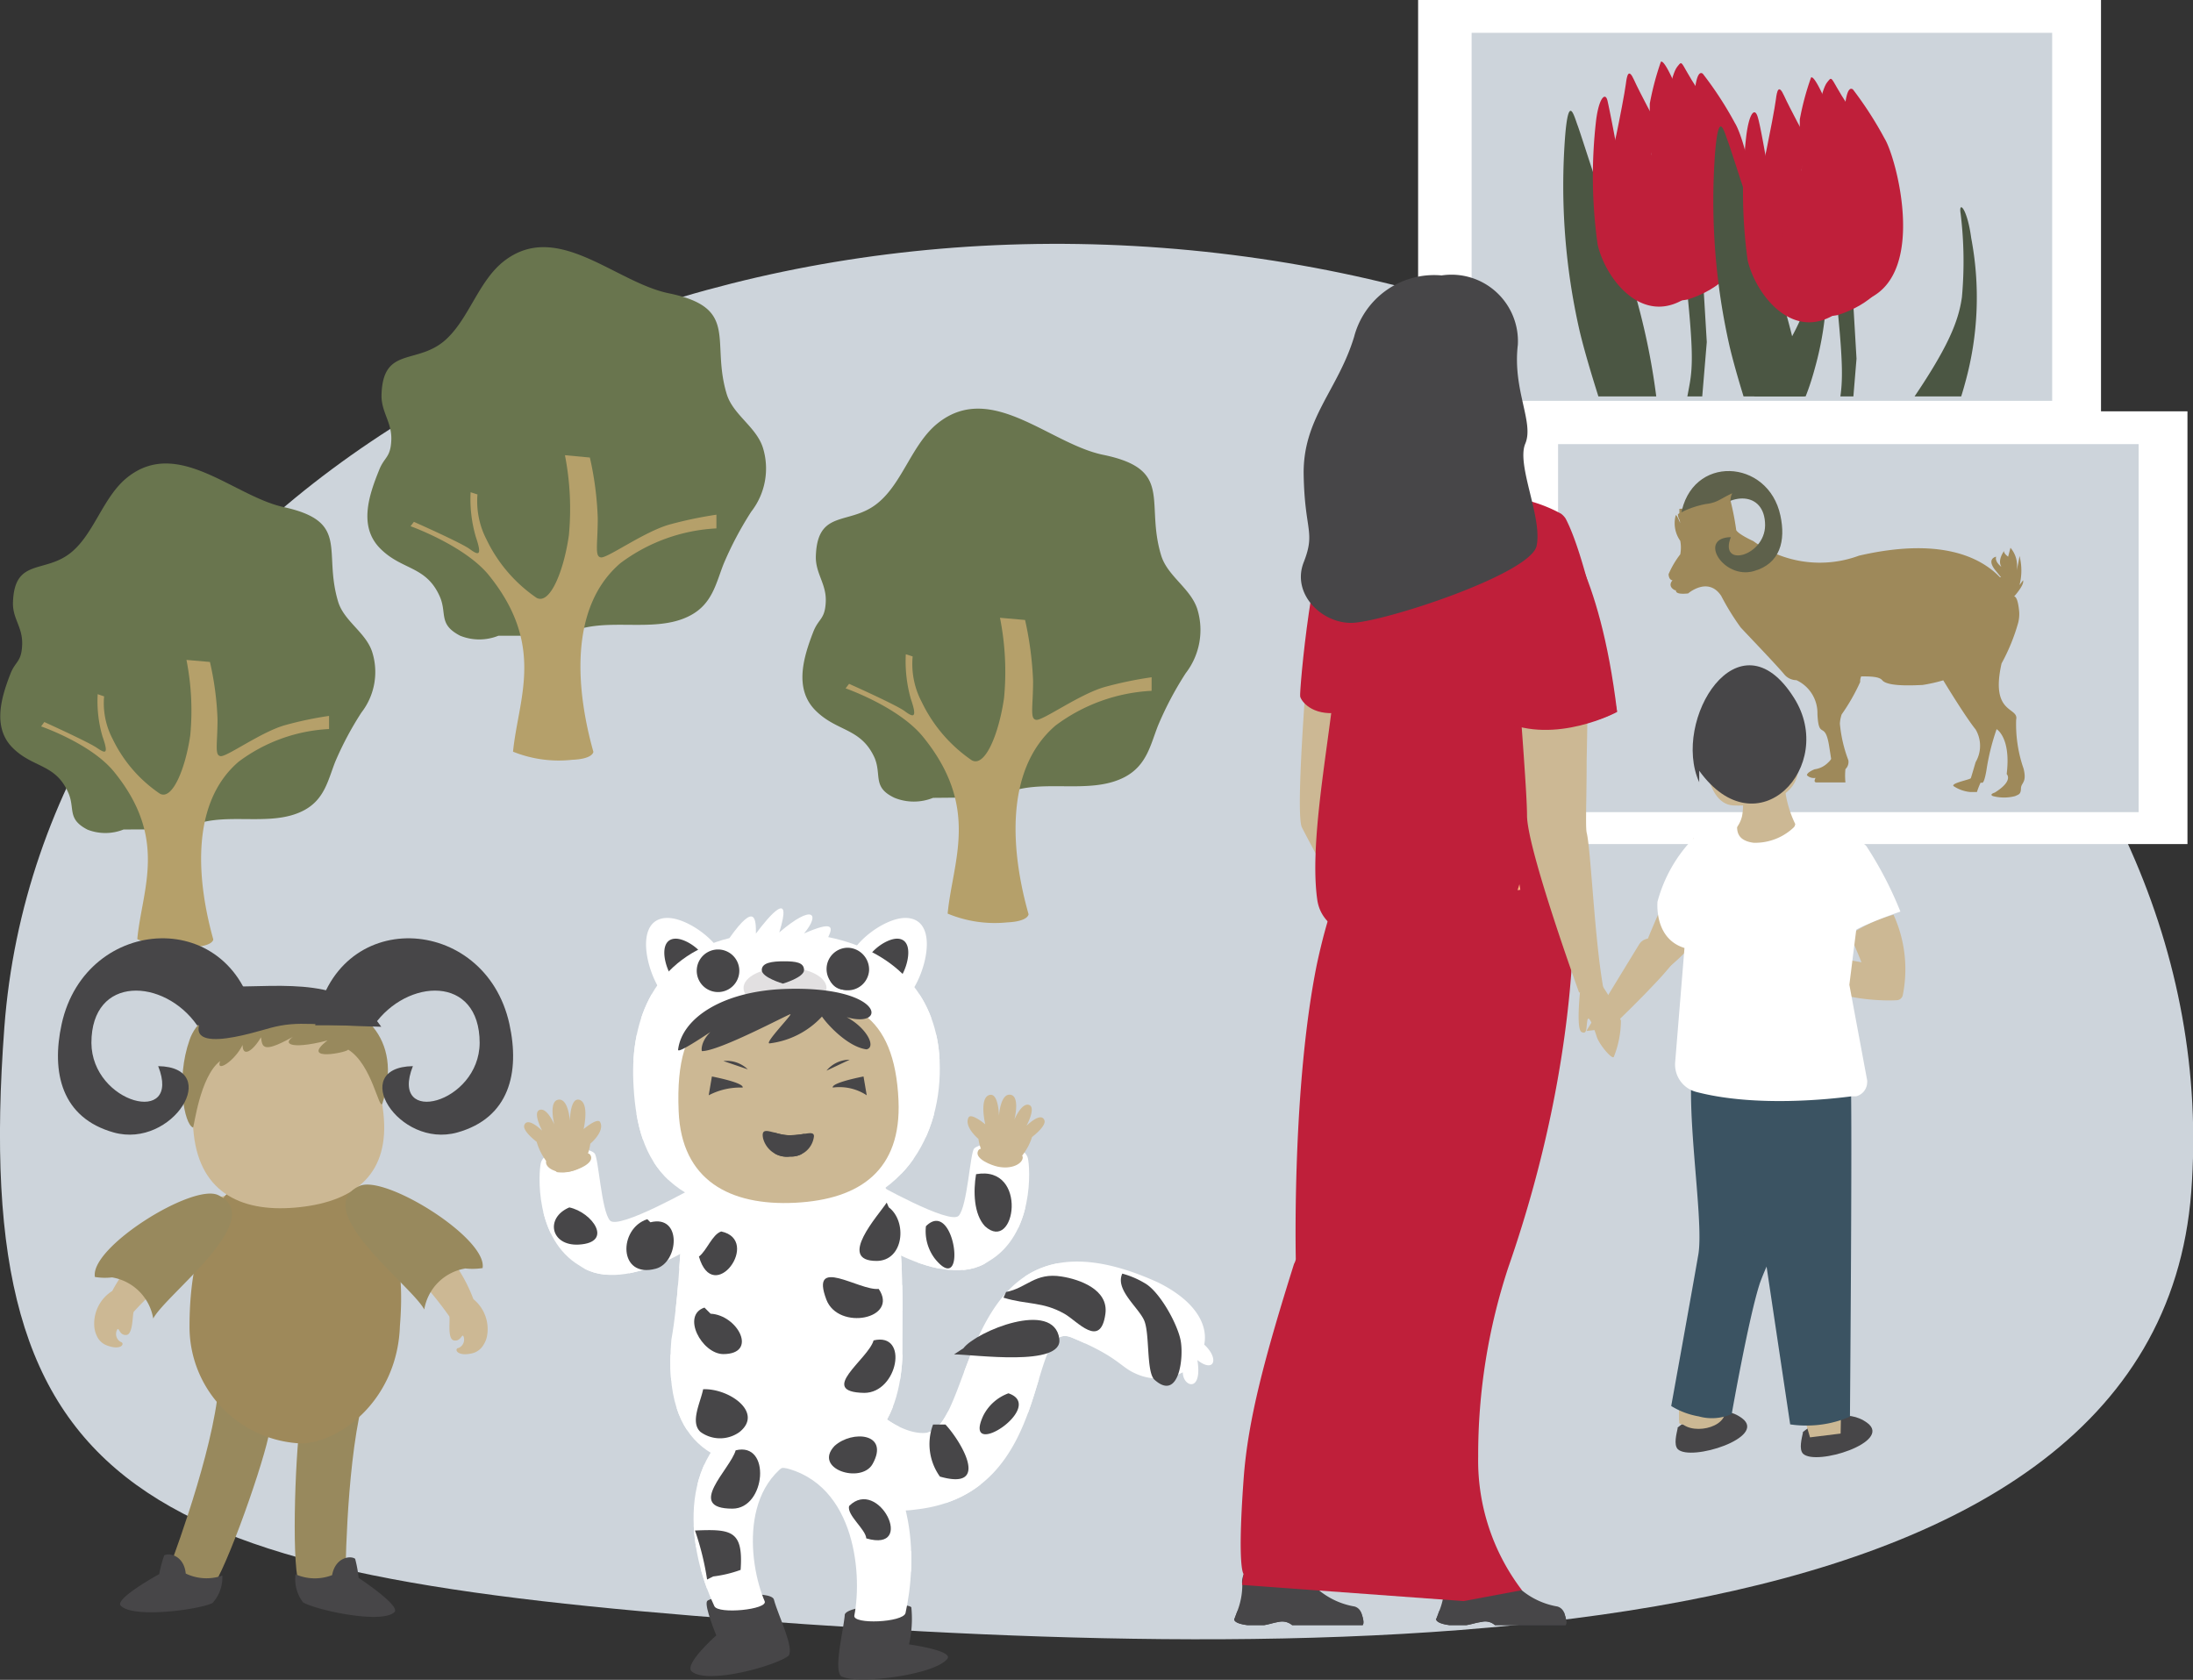 <?xml version="1.0" encoding="UTF-8"?> <svg xmlns="http://www.w3.org/2000/svg" xmlns:xlink="http://www.w3.org/1999/xlink" viewBox="0 0 150.42 115.21"><rect x="0" y="0" width="150.42" height="115.21" fill="#333333" stroke="none"/> <defs> <style>.cls-1{fill:none;}.cls-2{fill:#fff;}.cls-3{fill:#9e895a;}.cls-25,.cls-4{fill:#474648;}.cls-5,.cls-6{fill:#cdd4db;}.cls-12,.cls-13,.cls-25,.cls-5{fill-rule:evenodd;}.cls-7{fill:#5e614b;}.cls-8{fill:#ccb894;}.cls-9{fill:#fab17e;}.cls-10{fill:#bf1f3a;}.cls-11{fill:#3b5362;}.cls-12{fill:#69754e;}.cls-13{fill:#b5a06a;}.cls-14{clip-path:url(#clip-path);}.cls-15{fill:#4b5643;}.cls-16{clip-path:url(#clip-path-2);}.cls-17{clip-path:url(#clip-path-3);}.cls-18{clip-path:url(#clip-path-4);}.cls-19{clip-path:url(#clip-path-5);}.cls-20{clip-path:url(#clip-path-6);}.cls-21{clip-path:url(#clip-path-7);}.cls-22{clip-path:url(#clip-path-8);}.cls-23{fill:#e2e0e1;}.cls-24{clip-path:url(#clip-path-9);}.cls-26{fill:#98895d;}.cls-27{clip-path:url(#clip-path-10);}</style> <clipPath id="clip-path"> <rect class="cls-1" x="103.61" y="2.6" width="34.97" height="24.59"></rect> </clipPath> <clipPath id="clip-path-2"> <path class="cls-2" d="M59.87,81.05s5.29,3,5.89,2.33.78-4.32,1.06-4.61c.57-.57,3.41-.41,3.68.65.16.61.47,5.23-2.68,7.08-3.19,2.18-8.95-2-9.73-2.71S59.87,81.05,59.87,81.05Z"></path> </clipPath> <clipPath id="clip-path-3"> <path class="cls-2" d="M47.73,81.37s-5.29,3-5.89,2.34-.78-4.33-1.06-4.61c-.57-.58-3.41-.42-3.68.65-.16.61-.47,5.22,2.68,7.07,3.2,2.18,8.95-2,9.73-2.71S47.73,81.37,47.73,81.37Z"></path> </clipPath> <clipPath id="clip-path-4"> <path class="cls-2" d="M51,93.82s4.33,10.77,11.81,9.71c9.65-1.07,7.49-13.12,10.69-11.8s3.31,2,4.38,2.47a3.65,3.65,0,0,0,3.25-.08c0,1,1.37,1.44,1-.84,1.17.92,1.51-.11.47-1.06.26-1.31-.52-2.94-3.14-4.25-13.66-6.25-12.47,9.75-15.88,10.29-1.45.23-4.75-1.33-6.5-6.32C56.42,90.51,51,93.82,51,93.82Z"></path> </clipPath> <clipPath id="clip-path-5"> <path class="cls-2" d="M51.26,97.16c-5.38,3.35-3.69,10-2.26,13,.27.57,3.69.23,3.45-.34-1.14-2.66-1.83-8.8,3.29-10.25C56,98.76,52.43,96.24,51.26,97.16Z"></path> </clipPath> <clipPath id="clip-path-6"> <path class="cls-2" d="M57.11,97.39c6.06,2.7,5.75,9.88,5,13.24-.16.65-3.64.8-3.51.17.58-3,0-9.5-5.42-10.25C52.73,99.77,55.75,96.6,57.11,97.39Z"></path> </clipPath> <clipPath id="clip-path-7"> <path class="cls-2" d="M48.57,79.7c-2.35,1.49-1.52,6.47-2.52,12.19-.67,7.63,3.54,9,8.26,8.77,4.31-.17,7.33-2,7.59-7.63.05-8.21,0-11.46-2.79-13.25C55.15,78.07,50.92,78.21,48.57,79.7Z"></path> </clipPath> <clipPath id="clip-path-8"> <path class="cls-2" d="M64.45,72.76c.22,5-2.47,10.35-9.64,10.54-9.58.24-11.16-4.16-11.37-9.15-.18-4.19,1.4-8.53,6.59-9.81,1.82-2.57,1.82-1.21,1.82-.31.93-1.25,2.55-3.13,1.6-.08,2.34-2,2.82-1.26,1.7.07,2-.87,2-.46,1.66.25C61.76,65.28,64.28,68.61,64.45,72.76Z"></path> </clipPath> <clipPath id="clip-path-9"> <path class="cls-4" d="M52.34,78.07a1.69,1.69,0,0,0,1.86,1.25,1.56,1.56,0,0,0,1.63-1.39c0-.43-.64-.07-1.68-.07S52.14,77.08,52.34,78.07Z"></path> </clipPath> <clipPath id="clip-path-10"> <path class="cls-3" d="M17,80.85c-2.12.86-4,4.37-4,10.09A8,8,0,0,0,20.74,99c2.79-.15,6.53-3.15,6.69-8.06.63-7.61-2.46-9-4.26-10.53C20.6,78.93,18.74,80.15,17,80.85Z"></path> </clipPath> </defs> <g id="Слой_2" data-name="Слой 2"> <g id="Слой_1-2" data-name="Слой 1"> <path class="cls-5" d="M.3,70.44c-2.45,32.63,9.59,37.55,51,40.67s96.52,3.26,99-29.37S121.16,20.14,79.74,17,2.76,37.82.3,70.44Z"></path> <rect class="cls-2" x="97.27" width="46.84" height="29.68"></rect> <rect class="cls-6" x="100.94" y="2.25" width="39.82" height="25.24"></rect> <rect class="cls-2" x="103.2" y="28.21" width="46.84" height="29.68"></rect> <rect class="cls-6" x="106.87" y="30.46" width="39.82" height="25.24"></rect> <path class="cls-3" d="M138.29,49.36c.2-.9-1.8-.33-1-3.86a13.27,13.27,0,0,0,1.14-2.79,2.43,2.43,0,0,0,.07-.73c-.1-1.15-.35-1.07-.35-1.07s.74-.82.61-1.11l-.24.33a4,4,0,0,0,0-2,9.3,9.3,0,0,1-.2,1,1.86,1.86,0,0,0-.42-1.56l-.16.61s-.34-.24-.27-.4c-.12.16-.45.69-.19,1.1,0,0-.48-.35-.36-.7,0,0-.74.13,0,1l.33.41-.07,0c-1.37-1.42-4.16-2.75-9.67-1.48a7.76,7.76,0,0,1-7.25-1s-1-.45-1.17-.75a18.89,18.89,0,0,0-.42-2.13c-.27,0-.42,1.26-.67,1.14a5.19,5.19,0,0,0-1.75-.45,1.88,1.88,0,0,0-.14.34,2.81,2.81,0,0,1,0-.36,5.63,5.63,0,0,0-.92,0c0,.21,0,.43,0,.66l.06.32s-.29-.73-.32-.5a2.08,2.08,0,0,0,.32,1.71,2.48,2.48,0,0,1,0,.93,6.1,6.1,0,0,0-.8,1.36s0,.39.27.42c0,0-.39.39.16.68l.07,0c0,.09,0,.31.84.22,0,0,1.37-1.19,2.27.17a17,17,0,0,0,1.34,2.17c.52.56,2.51,2.63,3,3.23a1.1,1.1,0,0,0,.82.38h0a2.49,2.49,0,0,1,1.44,2.33c.09,1.85.53.33.82,2.3l.12.77h0a.94.94,0,0,1-.2.24,1.58,1.58,0,0,1-.93.47s-.53.2-.53.41a.68.68,0,0,0,.59.18c-.09.18-.11.33.11.31l.26,0-.14,0s1.66,0,1.82,0a4.46,4.46,0,0,1,0-.91.68.68,0,0,0,.2-.61,9.44,9.44,0,0,1-.58-2.5s0-.28.12-.64h0a13.59,13.59,0,0,0,1.27-2.22c0-.1,0-.23.07-.39.59,0,1.24,0,1.45.27.41.48,2.46.32,2.75.32a11.08,11.08,0,0,0,1.43-.32s1.48,2.45,2.22,3.37a2.21,2.21,0,0,1,0,2.24s-.29,1-.33,1.1-1.35.33-1.19.54a2.5,2.5,0,0,0,1.15.41l.46,0a5.18,5.18,0,0,1,.24-.62c.08-.12.2.33.41-.86a15.59,15.59,0,0,1,.7-2.83s1,.57.69,3.08c0,0,.5.45-.82,1.27,0,0-.41.12-.12.24a3,3,0,0,0,1.52,0c.25-.12.39-.12.4-.53s.42-.37.18-1.35A9.31,9.31,0,0,1,138.29,49.36Z"></path> <path class="cls-7" d="M115.29,35.36c.68-4.22,6-3.92,6.83,0,.37,1.71,0,3.3-1.83,3.81-2.08.59-3.86-2.29-1.57-2.33-.84,2.14,2.33,1.32,2.35-.81,0-2.41-2.55-2.28-3.72-.62"></path> <path class="cls-3" d="M115.09,35.26c0,.55.53.69.91.78.64.16.83,0,1.45-.31.39-.21.82-.32,1.07-.76s.09-.76.3-1.14c-.79.35-1,.65-1.83.74a6.62,6.62,0,0,0-1.45.46"></path> <path class="cls-8" d="M90.13,40s1.75.31,2.1,1.7c.78,3.15.51,11.78,1.29,14.46s3,9.34,3.34,10.73c0,0-.91.58-1.44.37a121.21,121.21,0,0,1-6.13-10.53C88.73,55.35,90.13,40,90.13,40Z"></path> <path class="cls-9" d="M92.36,58.51c2.74-8.78-.27-10.69,0-15.09s3.69-9.12,3.69-9.12l.47,0c.22-.12.29-1.08.28-2.09,0-1.21-.09-2.49-.09-2.49l1.11-.22,3-.59.24-.05a15,15,0,0,0,.11,1.85,9.16,9.16,0,0,0,.6,2.4c.25.58.52.92.73,1,1.94.4,5.06,6.23,4.26,11.62a10,10,0,0,1-.5,2c-1,2.8-1.54,3.94-1.51,5,0,1.34.94,2.54,2.83,6.79C108.62,61.83,89.55,67.49,92.36,58.51Z"></path> <path class="cls-10" d="M108.85,62.55a2.64,2.64,0,0,1-.07.81c-.21.68-1,1-2.75.81-1.1-.12-1.59-2-1.81-3.53q-1,3.38-2.77,3.77c-1.75.39-10.53,1.46-11.1-2.72C89.71,57.1,91.61,49,91.71,44.58a21.32,21.32,0,0,1-.32-4.06c.08-3.12,1-4.87,1.7-5.58a2.39,2.39,0,0,1,1.2-.38c.41-.07,1-.15,1.78-.26a1.77,1.77,0,0,1,.32,0c-.15.26-2.14,3.27-2,4s7.21.08,7.7-.37,1.26-3.86,1.26-3.86a9.92,9.92,0,0,1,3.72,1.16v0a1.26,1.26,0,0,1,.32.34c1.3,2.48,2.6,8.74,3.52,13.21a6.48,6.48,0,0,1-4.76.7C106.94,54.68,108.73,60.2,108.85,62.55Z"></path> <path class="cls-4" d="M85.56,111.46H86.7c.38-.06.66-.17,1-.22a1.06,1.06,0,0,1,.93.22h4.84c.12-.17,0-.57-.11-.87a.68.68,0,0,0-.45-.41,5.21,5.21,0,0,1-2.45-1.12C90,108.6,88,107.34,88,107.34h0s-.25.06-1.15.83c-.47.39-1.27-.56-1.27-.56a1.07,1.07,0,0,0-.26.35,1.25,1.25,0,0,0-.11.75,5,5,0,0,1-.34,1.79c-.12.33-.21.56-.21.56S84.58,111.34,85.56,111.46Z"></path> <path class="cls-4" d="M85.3,108a3.61,3.61,0,0,0,1.22.62c.52.07,1.48-1.24,1.48-1.24h0s-.25.06-1.15.83c-.47.39-1.27-.56-1.27-.56A1.07,1.07,0,0,0,85.3,108Z"></path> <path class="cls-4" d="M89,111.16a2.33,2.33,0,0,0-1.83-.23,4.34,4.34,0,0,1-2.3-.43c-.12.33-.21.56-.21.56s-.06.28.92.4H86.7c.38-.06.66-.17,1-.22a1.06,1.06,0,0,1,.93.22h4.84c.12-.17,0-.57-.11-.87-.15-.13-.19.57-.27.68Z"></path> <path class="cls-4" d="M99.43,111.46h1.14c.38-.06.66-.17,1.05-.22a1,1,0,0,1,.92.22h4.84c.13-.17,0-.57-.1-.87a.7.7,0,0,0-.46-.41,5.25,5.25,0,0,1-2.45-1.12c-.52-.47-2.51-1.73-2.51-1.73h0s-.25.06-1.16.83c-.47.39-1.27-.56-1.27-.56a1.07,1.07,0,0,0-.26.35,1.25,1.25,0,0,0-.1.75,4.8,4.8,0,0,1-.35,1.79c-.11.33-.21.56-.21.56S98.45,111.34,99.43,111.46Z"></path> <path class="cls-4" d="M99.16,108a3.66,3.66,0,0,0,1.23.62c.51.07,1.47-1.24,1.47-1.24h0s-.25.06-1.16.83c-.47.39-1.27-.56-1.27-.56A1.07,1.07,0,0,0,99.16,108Z"></path> <path class="cls-4" d="M102.84,111.16a2.29,2.29,0,0,0-1.82-.23,4.38,4.38,0,0,1-2.31-.43c-.11.33-.21.56-.21.56s0,.28.93.4h1.14c.38-.06.66-.17,1.05-.22a1,1,0,0,1,.92.22h4.84c.13-.17,0-.57-.1-.87-.15-.13-.19.57-.27.68Z"></path> <path class="cls-10" d="M96.07,34.3s-3.45.27-4.48,1.17c-1.55,1.36-2.48,12-2.41,12.3s.78,1.34,2.65,1.11S93.4,38.11,93.7,37.53,96.07,34.3,96.07,34.3Z"></path> <path class="cls-10" d="M107.89,60.61l-4.84.56,0-.21-9.94-2.18C91.86,60.3,91,63,90.32,66.16c-1.6,7.93-1.47,18.65-1.44,20.2h0a1,1,0,0,1-.12.32c-2,6.37-3.17,10.7-3.46,14.77-.45,6.17,0,6.5,0,6.5l-.11.75,15.2,1.11,4-.75a14.65,14.65,0,0,1-3-9.15,41.09,41.09,0,0,1,2.07-13C108.76,71.69,107.89,60.61,107.89,60.61Z"></path> <path class="cls-8" d="M110,67.91l-1.69.16s-3.53-9.74-3.57-12.11c0-.76-.1-2.32-.22-4.06-.25-3.61-.61-8-.61-8l-.06-1.78-.2-6.05a18.29,18.29,0,0,1,3.88,1.68,1.87,1.87,0,0,1,.86,1c.63,2.63.53,8.95.44,13.46,0,2.51-.09,4.46,0,4.89C109.12,58.22,109.38,64.64,110,67.91Z"></path> <path class="cls-8" d="M109.64,67.24A12.25,12.25,0,0,1,111.18,70a6.77,6.77,0,0,1-.49,2.49c-.12.19-1-.85-1.17-1.39s-.55-1.59-.64-1.12,0,1-.4.8-.08-3-.08-3Z"></path> <path class="cls-10" d="M110.92,48.83s-4.24,2.28-7.82.63.58-13.42.58-13.42h3.17S109.71,38.77,110.92,48.83Z"></path> <path class="cls-4" d="M98.88,18.89a5.67,5.67,0,0,0-6,4.21c-1.11,3.66-3.53,5.6-3.46,9.47s.83,3.88,0,6,1.18,4.15,3.25,4.15S105,39.38,105.4,37.43s-1.4-5.54-.78-7-.88-3.67-.51-6.78A4.56,4.56,0,0,0,98.88,18.89Z"></path> <path class="cls-4" d="M123.67,98.23c-.09.44-.29,1.16,0,1.47.89.87,6.16-.81,4.41-2.11-1.34-1-3.2-.36-4.44.64"></path> <path class="cls-4" d="M115.08,97.92c-.09.44-.29,1.16,0,1.47.89.87,6.16-.81,4.41-2.12-1.34-1-3.2-.36-4.44.65"></path> <path class="cls-8" d="M115.17,97.39c.63,1.13,3.43.59,3.14-.8-.92.21-2.63.82-3.14-.36"></path> <path class="cls-8" d="M108.81,70.71s2.49-4.11,3.62-5.94c.62-1,2.48.06,2.65.63s-4.62,5.11-4.62,5.11Z"></path> <path class="cls-8" d="M123.63,65.46a34.62,34.62,0,0,1,4.05.54s-.29-.75-.8-1.88a9.81,9.81,0,0,1,3-1.38,9,9,0,0,1,.63,5.53.44.44,0,0,1-.42.33c-1.13.06-4.87,0-7.59-2.17Z"></path> <path class="cls-8" d="M116.16,57.49s-4.53,9.24-4,9.94,4.43-2.52,5.29-4.69S116.16,57.49,116.16,57.49Z"></path> <path class="cls-8" d="M117.38,97.79l0-.16c.28-1.24,2.17-9.48,2.62-10.08.11-.15,1-2,1.25-2.48,0,0,2.08-8.95,1.82-9.62s-4.41-.71-4.43-.62c-.08.33-.2.8-.34,1.35l-.06.21c-.8,3.16-.23,8.77-.44,9.73-.26,1.12-2.53,8.39-2.62,10.74,0,.45,0,.73,0,.73h0S115.15,97.84,117.38,97.79Z"></path> <path class="cls-11" d="M114.63,96.43a5.28,5.28,0,0,0,1.88.71,3.36,3.36,0,0,0,2.27-.16s1.18-6.71,1.94-9a18.83,18.83,0,0,1,1-2.24s0,0,0,0c.25-.52.52-1.07.8-1.62.54-1.06,1.12-2.13,1.59-3l.37-.68c.44-.8.74-1.32.74-1.32l-1.07-1.13-.31-.33-2.19-2.3-.93-1-.66-.7-.07-.07-.92-1s-2.48-1.6-2.8-.48c-.89,3,.65,11.43.22,13.93S114.63,96.43,114.63,96.43Z"></path> <path class="cls-11" d="M117.58,76.28l0,.32,1.08,9.09c.25-.52.52-1.07.8-1.62l.17.64.16.65c.47-1.07.94-2.24,1.27-3.1h0c.21-.55.36-1,.41-1.13,0,0,0,0,0,0a2.67,2.67,0,0,0-.06-.7c-.07-.43-.19-1-.35-1.66h0c-.09-.36-.19-.73-.29-1.12-.21-.73-.46-1.49-.72-2.16a7,7,0,0,0-1-1.82c-.23-.28-.46-.43-.68-.39a.66.66,0,0,0-.51.36,1.9,1.9,0,0,0-.25.74,7.33,7.33,0,0,0-.07.83A7.65,7.65,0,0,1,117.58,76.28Z"></path> <path class="cls-8" d="M118.7,57.18,122.4,59l.74-2.48a7.58,7.58,0,0,1-.69-2.27,9.52,9.52,0,0,1-.07-2l-3,1.49a4.88,4.88,0,0,1,.11.67,4.38,4.38,0,0,1,0,1.56A2.12,2.12,0,0,1,118.7,57.18Z"></path> <path class="cls-8" d="M124.92,75a148.62,148.62,0,0,1,1.33,23.32l-2.1.26s-1.66-5.55-2.71-11.08c-.63-3.27-.22-12.83-.22-12.83Z"></path> <path class="cls-11" d="M116.86,73.56l0,.14.35,1.39.38,1.51,1.88,7.47.17.64,1-1.39,2.15,14.37a7.31,7.31,0,0,0,1.1.08,7.49,7.49,0,0,0,3-.61s.14-17.09.08-22c0-.7,0-1.18,0-1.34l-7.84-.22-1.19,0-.74,0h-.35Z"></path> <path class="cls-2" d="M116.35,74.89c4.12,1.08,9.36.47,10.66.3l.3,0a1,1,0,0,0,.76-.93.88.88,0,0,0,0-.17l-1.22-6.55.41-3.28.24-1.87.53-4.28a15.63,15.63,0,0,0-4.83-1.53,3.84,3.84,0,0,1-2.92,1.22c-.93-.12-1.14-.59-1.13-1.11a10.81,10.81,0,0,0-3,.85L114.9,72.87A1.94,1.94,0,0,0,116.35,74.89Z"></path> <path class="cls-2" d="M123.18,56.53l.55,1.06.54,1,2.61,5.49c.42-.52,3.47-1.56,3.47-1.56a25.53,25.53,0,0,0-2.34-4.5,3.27,3.27,0,0,0-1.39-.8,11.86,11.86,0,0,0-1.55-.43C124.05,56.62,123.18,56.53,123.18,56.53Z"></path> <path class="cls-8" d="M118.88,55.24s4.53.32,4.48-2.75-2-5-3.27-4.88c-2.49.16-2.86,1.15-3.1,2.18S116.8,55.12,118.88,55.24Z"></path> <path class="cls-2" d="M116.16,57.49a9.9,9.9,0,0,0-2.47,4.35s-.31,3,2.47,3.3S116.16,57.49,116.16,57.49Z"></path> <path class="cls-4" d="M116.55,52.86c4,5.55,9.47-.33,6.5-5-3.78-6-8.42,1.54-6.5,5.79"></path> <path class="cls-12" d="M8.48,56.89A3.36,3.36,0,0,1,6,56.9c-1.43-.74-.83-1.44-1.32-2.54-.88-2-2.44-1.68-3.83-3.09S.1,47.79.72,46.2c.35-.88.76-.79.8-2S.85,42.43.89,41.31c.1-3.08,2.19-1.94,4-3.43,1.59-1.31,2.19-3.83,3.86-5.15C12.2,30,16,34,19.42,34.77c4.63,1,2.71,3,3.78,6.52.42,1.33,1.9,2.09,2.33,3.43a4.54,4.54,0,0,1-.74,4.15A22.16,22.16,0,0,0,23,52.23c-.49,1.23-.72,2.58-2.14,3.34-2.42,1.29-5.8-.11-8.18,1.31"></path> <path class="cls-13" d="M9.42,64.37c.33-3.4,2.13-6.86-1.6-11.44-1.57-1.93-5-3.11-5-3.11l.22-.3s3,1.36,3.59,1.76.85.51.4-.77a8.66,8.66,0,0,1-.33-2.9l.44.15a5.28,5.28,0,0,0,.59,2.93,9.51,9.51,0,0,0,3.23,3.74c.86.49,1.76-1.72,2.09-4a17.94,17.94,0,0,0-.26-5.17l1.61.14a20.71,20.71,0,0,1,.52,3.93c0,1.72-.22,2.49.22,2.53s2.82-1.69,4.43-2.13a24.2,24.2,0,0,1,3-.63V50a11.29,11.29,0,0,0-6.2,2.24c-3.4,2.91-2.81,8.37-1.74,12.19,0,0,0,.45-1.37.52a8.07,8.07,0,0,1-3.83-.53Z"></path> <path class="cls-12" d="M34.19,43.6a3.51,3.51,0,0,1-2.63,0c-1.52-.79-.88-1.53-1.4-2.7-.94-2.11-2.59-1.78-4.08-3.28S25.29,34,26,32.25c.36-.93.79-.84.84-2.07s-.71-1.93-.67-3.12c.1-3.27,2.33-2.06,4.26-3.64,1.69-1.4,2.33-4.07,4.1-5.48,3.65-2.89,7.64,1.4,11.32,2.17,4.92,1,2.88,3.25,4,6.93.44,1.41,2,2.22,2.47,3.64a4.82,4.82,0,0,1-.79,4.41,23.55,23.55,0,0,0-1.89,3.57c-.52,1.3-.76,2.73-2.27,3.54-2.56,1.38-6.16-.11-8.68,1.4"></path> <path class="cls-13" d="M35.19,51.55c.35-3.61,2.27-7.28-1.7-12.15-1.67-2-5.33-3.31-5.33-3.31l.23-.3s3.23,1.43,3.82,1.86.89.54.43-.82a9.2,9.2,0,0,1-.36-3.07l.47.15A5.7,5.7,0,0,0,33.37,37a10.17,10.17,0,0,0,3.43,4c.92.51,1.87-1.83,2.22-4.29a19.19,19.19,0,0,0-.27-5.49l1.71.16A22,22,0,0,1,41,35.54c0,1.83-.23,2.65.23,2.69s3-1.79,4.71-2.26a27.64,27.64,0,0,1,3.2-.67v.94a12,12,0,0,0-6.58,2.38c-3.62,3.09-3,8.89-1.86,12.94,0,0,0,.49-1.45.55a8.41,8.41,0,0,1-4.07-.56Z"></path> <path class="cls-12" d="M64,54.72a3.53,3.53,0,0,1-2.64,0C59.83,54,60.48,53.2,60,52c-.94-2.11-2.6-1.79-4.08-3.29s-.79-3.69-.13-5.39c.37-.93.8-.83.85-2.06s-.72-1.93-.68-3.13c.11-3.27,2.34-2.05,4.26-3.64,1.7-1.39,2.34-4.06,4.11-5.47,3.65-2.9,7.64,1.4,11.32,2.17,4.91,1,2.87,3.24,4,6.92.44,1.41,2,2.23,2.47,3.65a4.85,4.85,0,0,1-.79,4.41,23.09,23.09,0,0,0-1.89,3.57c-.52,1.3-.76,2.73-2.27,3.54-2.57,1.37-6.16-.12-8.69,1.4"></path> <path class="cls-13" d="M65,62.66c.34-3.61,2.26-7.28-1.7-12.14C61.62,48.47,58,47.21,58,47.21l.24-.31s3.23,1.44,3.81,1.87.9.54.43-.82a9.41,9.41,0,0,1-.35-3.08l.47.15a5.58,5.58,0,0,0,.62,3.12,10.17,10.17,0,0,0,3.43,4c.92.52,1.87-1.83,2.22-4.28a19,19,0,0,0-.28-5.49l1.72.15a23.07,23.07,0,0,1,.55,4.17c0,1.83-.24,2.64.23,2.68s3-1.79,4.71-2.26a26,26,0,0,1,3.19-.66v.93a12,12,0,0,0-6.59,2.38c-3.61,3.09-3,8.89-1.85,12.94,0,0,0,.49-1.45.56A8.44,8.44,0,0,1,65,62.66Z"></path> <g class="cls-14"> <path class="cls-15" d="M116.08,7.13a18.07,18.07,0,0,1-.44,2.5,20.66,20.66,0,0,0-.63,4.49c-.08,1.88.36,2.32.73,6s.37,4.95.17,6.13-.61,3-.78,4.39a16.59,16.59,0,0,1-.66,3.19c-.2.46-.46,4.82-.8,6.29s-.78,6.7-.78,6.7l0,.4.33-.11,2.73-10.25,1.12-13.4-.64-10.71Z"></path> <path class="cls-15" d="M111.55,47.44a26,26,0,0,0,.89-8.56c-.24-5.07-2.88-11.14-4.09-16.17a44.77,44.77,0,0,1-1-13.32c.24-3,.6-1.48.87-.76s2.32,7.29,3.11,8.95a47.16,47.16,0,0,1,2.6,13.27c.19,5.13.44,10.2-.14,12.58s-1.05,4.33-1.05,4.33Z"></path> <path class="cls-15" d="M111.72,47.45c0-.24,2.15-8.84,4.21-11.88s1.88-4.79,4.64-8.76S124,21,124.29,19.3a27,27,0,0,0-.1-5.74c-.15-.9.45-.38.73,1.71a21.81,21.81,0,0,1-.4,9.85c-1.28,4.8-2.36,3.63-4.7,10.41s-3.3,9.87-3.4,11.6S111.72,47.45,111.72,47.45Z"></path> <path class="cls-10" d="M114.92,5.87s-.76-1.82-1-1.63a19.46,19.46,0,0,0-.76,2.87,31.14,31.14,0,0,0,.31,4.71Z"></path> <path class="cls-10" d="M116.24,6.32s.12-1.61.56-1.26A24.4,24.4,0,0,1,119,8.44c.79,1.27,2.86,9-1,10.92S116.24,6.32,116.24,6.32Z"></path> <path class="cls-10" d="M113.58,8.4s-1.12-2.07-1.5-2.92-.49-.29-.56.27-.43,2.43-.65,3.48-.63,1.88-.77,2.75,2.17,5.92,2.17,5.92Z"></path> <path class="cls-10" d="M114.85,19.41s-2.89-3-3.45-6.36-1-5.53-1.14-6.14-.58-.23-.78,1.33a33.47,33.47,0,0,0,.1,8.51c.51,2.34,3.17,5.88,6.35,3.48S114.85,19.41,114.85,19.41Z"></path> <path class="cls-10" d="M115.72,20.55s3-.79,3.71-3.17-.27-7.4-2.29-10.23S115.51,4,115.05,4.57s-.73,2.81-1.25,4.12-1,4.24-1.52,6S112.7,21.15,115.72,20.55Z"></path> <path class="cls-15" d="M126.38,8.21a18.23,18.23,0,0,1-.45,2.49,20.2,20.2,0,0,0-.62,4.5c-.08,1.87.36,2.31.73,6s.36,4.95.17,6.14-.61,3-.78,4.38a15.68,15.68,0,0,1-.67,3.19c-.19.47-.46,4.83-.79,6.29s-.78,6.71-.78,6.71l0,.39.33-.1L126.23,38l1.11-13.4-.63-10.7Z"></path> <path class="cls-15" d="M121.85,48.51a26,26,0,0,0,.89-8.56c-.25-5.07-2.89-11.13-4.1-16.17a45.11,45.11,0,0,1-1-13.32c.25-3,.61-1.47.88-.76s2.32,7.29,3.1,9a46.81,46.81,0,0,1,2.61,13.27c.19,5.13.43,10.2-.14,12.58s-1,4.33-1,4.33Z"></path> <path class="cls-15" d="M122,48.52c0-.24,2.16-8.84,4.22-11.88s1.88-4.78,4.63-8.76,3.48-5.8,3.72-7.5a27.06,27.06,0,0,0-.09-5.74c-.15-.9.45-.39.73,1.7a21.81,21.81,0,0,1-.4,9.85c-1.28,4.8-2.37,3.63-4.7,10.41s-3.31,9.87-3.4,11.61S122,48.52,122,48.52Z"></path> <path class="cls-10" d="M125.22,6.94s-.77-1.82-1-1.62a18.7,18.7,0,0,0-.77,2.87,31,31,0,0,0,.32,4.7Z"></path> <path class="cls-10" d="M126.54,7.39s.11-1.61.56-1.25a25.12,25.12,0,0,1,2.17,3.37c.79,1.28,2.86,9-1,10.92S126.54,7.39,126.54,7.39Z"></path> <path class="cls-10" d="M123.87,9.47s-1.12-2.07-1.5-2.91-.49-.3-.56.26-.43,2.43-.65,3.49-.63,1.87-.77,2.74S122.57,19,122.57,19Z"></path> <path class="cls-10" d="M125.15,20.48s-2.89-3-3.46-6.36-.94-5.53-1.14-6.14-.57-.23-.77,1.33a34,34,0,0,0,.09,8.52c.52,2.33,3.18,5.87,6.35,3.48S125.15,20.48,125.15,20.48Z"></path> <path class="cls-10" d="M126,21.62s3-.79,3.72-3.16-.27-7.41-2.29-10.24-1.64-3.15-2.1-2.58-.72,2.81-1.24,4.12-1,4.24-1.52,6S123,22.22,126,21.62Z"></path> </g> <path class="cls-2" d="M59.87,81.05s5.29,3,5.89,2.33.78-4.32,1.06-4.61c.57-.57,3.41-.41,3.68.65.16.61.47,5.23-2.68,7.08-3.19,2.18-8.95-2-9.73-2.71S59.87,81.05,59.87,81.05Z"></path> <g class="cls-16"> <path class="cls-2" d="M70.13,84.46S67.2,82.52,68,82.31a5.3,5.3,0,0,1,3.18,1.06C71.38,83.69,70.13,84.46,70.13,84.46Z"></path> <path class="cls-2" d="M64.57,87.53s-.88-3.67-1.32-3a3.68,3.68,0,0,0-.15,2.74C63.36,87.55,64.57,87.53,64.57,87.53Z"></path> <path class="cls-2" d="M67.77,87s-1.86-3-2.1-2.17a3.81,3.81,0,0,0,.62,2.67C66.61,87.7,67.77,87,67.77,87Z"></path> </g> <path class="cls-2" d="M47.73,81.37s-5.29,3-5.89,2.34-.78-4.33-1.06-4.61c-.57-.58-3.41-.42-3.68.65-.16.61-.47,5.22,2.68,7.07,3.2,2.18,8.95-2,9.73-2.71S47.73,81.37,47.73,81.37Z"></path> <g class="cls-17"> <path class="cls-2" d="M37.47,84.79s2.93-2,2.11-2.16a5.37,5.37,0,0,0-3.18,1.06C36.22,84,37.47,84.79,37.47,84.79Z"></path> <path class="cls-2" d="M43,87.85s.88-3.66,1.32-3a3.74,3.74,0,0,1,.16,2.74C44.24,87.88,43,87.85,43,87.85Z"></path> <path class="cls-2" d="M39.83,87.33s1.86-3,2.1-2.16a3.79,3.79,0,0,1-.62,2.66C41,88,39.83,87.33,39.83,87.33Z"></path> </g> <path class="cls-8" d="M67.06,79c.15-.5.73,0,1.44.15s1.65-.19,1.65.23-.75.85-1.73.63C68,79.92,66.92,79.5,67.06,79Z"></path> <path class="cls-8" d="M67.11,78.11s-1-.83-.68-1.46c.17-.36,1.15.46,1.15.46s-.42-1.75.25-2,.69,1.42.69,1.42.09-1.54.78-1.45.28,1.7.28,1.7.49-1.17,1-1-.17,1.43-.17,1.43,1-1,1.23-.37c.13.41-.85,1.14-.85,1.14A4.06,4.06,0,0,1,69.35,80a2.43,2.43,0,0,1-1.64-.33A4,4,0,0,1,67.11,78.11Z"></path> <path class="cls-8" d="M67.88,76.77a3,3,0,0,1,2.35.66"></path> <path class="cls-8" d="M68.12,77.48a1,1,0,0,1,.73,1.43"></path> <path class="cls-2" d="M51,93.82s4.33,10.77,11.81,9.71c9.65-1.07,7.49-13.12,10.69-11.8s3.31,2,4.38,2.47a3.65,3.65,0,0,0,3.25-.08c0,1,1.37,1.44,1-.84,1.17.92,1.51-.11.47-1.06.26-1.31-.52-2.94-3.14-4.25-13.66-6.25-12.47,9.75-15.88,10.29-1.45.23-4.75-1.33-6.5-6.32C56.42,90.51,51,93.82,51,93.82Z"></path> <g class="cls-18"> <path class="cls-2" d="M59.53,95.9a4.34,4.34,0,0,1-3.93,6c.09.66,1.36,1.54,1.84,1.63,1.93.37,5.26-3.35,4.11-6C61.25,96.84,60.66,96.46,59.53,95.9Z"></path> <path class="cls-2" d="M62,97.49c2.22.53,4.68,3.46,2.37,6.35.55.36,1.65-.34,2-.64,1.54-1.22,1.74-5.3-2-6.65C63.7,96.3,63.17,97,62,97.49Z"></path> <path class="cls-2" d="M64.18,94.47c2-1.1,6.36.08,6.59,3.78.66-.11,1-1.37,1.07-1.84.33-1.94-3.46-5.2-6.08-4C65.08,92.73,64.71,93.33,64.18,94.47Z"></path> <path class="cls-2" d="M68.79,87c2.27.26,5.14,3.76,3.19,6.9.59.3,1.59-.54,1.94-.88,1.39-1.39,1-6.18-2.64-6.78A3.78,3.78,0,0,0,68.79,87Z"></path> </g> <path class="cls-4" d="M48.49,109.83c-.17.38.64,2.33.64,2.33s-2.26,2-1.68,2.48c1.11.91,5.76-.39,6.64-1.08.4-.56-.71-2.75-1-3.83C53,109,48.66,109.44,48.49,109.83Z"></path> <path class="cls-2" d="M51.26,97.16c-5.38,3.35-3.69,10-2.26,13,.27.57,3.69.23,3.45-.34-1.14-2.66-1.83-8.8,3.29-10.25C56,98.76,52.43,96.24,51.26,97.16Z"></path> <g class="cls-19"> <path class="cls-2" d="M47.45,101.75s3.47.59,3-.13a5.33,5.33,0,0,0-3-1.4C47.07,100.33,47.45,101.75,47.45,101.75Z"></path> <path class="cls-2" d="M47,107.9s3.65-.94,3.26-.23a3.68,3.68,0,0,1-2.35,1.42C47.55,109,47,107.9,47,107.9Z"></path> <path class="cls-2" d="M47.1,104.55s3.51.24,2.9.83a3.79,3.79,0,0,1-2.65.71C47,105.9,47.1,104.55,47.1,104.55Z"></path> </g> <path class="cls-4" d="M62.51,110.24a7.86,7.86,0,0,1-.16,2.54s3.11.43,2.62,1c-.91,1.12-6.26,1.77-7.28,1.18-.51-.52.14-3,.25-4.16C57.85,110.09,62.26,109.86,62.51,110.24Z"></path> <path class="cls-2" d="M57.11,97.39c6.06,2.7,5.75,9.88,5,13.24-.16.65-3.64.8-3.51.17.58-3,0-9.5-5.42-10.25C52.73,99.77,55.75,96.6,57.11,97.39Z"></path> <g class="cls-20"> <path class="cls-2" d="M63,106.3s-3.48.5-2.83,1a5.42,5.42,0,0,0,3.33.4C63.84,107.53,63,106.3,63,106.3Z"></path> <path class="cls-2" d="M61.57,100.3s-3.18,2-3,1.22a3.67,3.67,0,0,1,1.8-2.07C60.72,99.44,61.57,100.3,61.57,100.3Z"></path> <path class="cls-2" d="M62.52,103.52s-3.42.85-3,.1a3.71,3.71,0,0,1,2.3-1.48C62.16,102.22,62.52,103.52,62.52,103.52Z"></path> </g> <path class="cls-2" d="M48.57,79.7c-2.35,1.49-1.52,6.47-2.52,12.19-.67,7.63,3.54,9,8.26,8.77,4.31-.17,7.33-2,7.59-7.63.05-8.21,0-11.46-2.79-13.25C55.15,78.07,50.92,78.21,48.57,79.7Z"></path> <g class="cls-21"> <path class="cls-2" d="M61,80.66c0,1.68-3.93,3.19-8.21,3.31-5.1.15-6.45-.71-6.45-2.39s2.61-4,6.9-4S61,79,61,80.66Z"></path> <path class="cls-2" d="M46.8,85.27s3.48.5,2.72,1.06-3.26.83-3.52.55S46.8,85.27,46.8,85.27Z"></path> <path class="cls-2" d="M45.57,88.15s3.51-.2,3,.57a4.82,4.82,0,0,1-3.19,1.22C45,89.76,45.57,88.15,45.57,88.15Z"></path> <path class="cls-2" d="M45.74,96.86s3.51-1.61,3.2-.72-1.79,2.07-2.16,2S45.74,96.86,45.74,96.86Z"></path> <path class="cls-2" d="M45.43,92.92s3.52-.2,3,.58a3.45,3.45,0,0,1-2.54,1.19C45.53,94.51,45.43,92.92,45.43,92.92Z"></path> <path class="cls-2" d="M61.92,85.27s-3.48.5-2.72,1.06,3.26.83,3.52.55S61.92,85.27,61.92,85.27Z"></path> <path class="cls-2" d="M62.31,88.15s-3.52-.2-3,.57a4.81,4.81,0,0,0,3.19,1.22C62.86,89.76,62.31,88.15,62.31,88.15Z"></path> <path class="cls-2" d="M62.13,96.86s-3.51-1.61-3.2-.72,1.79,2.07,2.16,2S62.13,96.86,62.13,96.86Z"></path> <path class="cls-2" d="M62.44,92.92s-3.51-.2-3,.58A3.47,3.47,0,0,0,62,94.69C62.34,94.51,62.44,92.92,62.44,92.92Z"></path> </g> <path class="cls-2" d="M46.41,68.9a2.88,2.88,0,0,0,3.36-2.29c.29-1.56-2.53-3.77-4.12-3.65C43,63.15,44.85,68.61,46.41,68.9Z"></path> <path class="cls-4" d="M46.69,67.54a1.53,1.53,0,0,0,1.79-1.22c.15-.83-1.35-2-2.2-1.94C44.86,64.48,45.86,67.39,46.69,67.54Z"></path> <path class="cls-2" d="M61.47,68.9a2.87,2.87,0,0,1-3.35-2.29c-.3-1.56,2.53-3.77,4.11-3.65C64.91,63.15,63,68.61,61.47,68.9Z"></path> <path class="cls-4" d="M61.2,67.54a1.52,1.52,0,0,1-1.79-1.22c-.16-.83,1.35-2,2.19-1.94C63,64.48,62,67.39,61.2,67.54Z"></path> <path class="cls-2" d="M64.45,72.76c.22,5-2.47,10.35-9.64,10.54-9.58.24-11.16-4.16-11.37-9.15-.18-4.19,1.4-8.53,6.59-9.81,1.82-2.57,1.82-1.21,1.82-.31.93-1.25,2.55-3.13,1.6-.08,2.34-2,2.82-1.26,1.7.07,2-.87,2-.46,1.66.25C61.76,65.28,64.28,68.61,64.45,72.76Z"></path> <g class="cls-22"> <path class="cls-2" d="M44.31,68.1s3.48.51,2.72,1.06-3.26.84-3.52.56S44.31,68.1,44.31,68.1Z"></path> <path class="cls-2" d="M43.08,71s3.51-.21,3,.57a4.77,4.77,0,0,1-3.19,1.21C42.53,72.59,43.08,71,43.08,71Z"></path> <path class="cls-2" d="M44,80.1s3.15-1.59,2.84-.7-1.15,1.92-1.53,1.84S44,80.1,44,80.1Z"></path> <path class="cls-2" d="M43.08,76.41s3.51-.2,3,.58a3.44,3.44,0,0,1-2.54,1.19C43.17,78,43.08,76.41,43.08,76.41Z"></path> <path class="cls-2" d="M63.74,68.1s-3.49.51-2.73,1.06,3.26.84,3.52.56S63.74,68.1,63.74,68.1Z"></path> <path class="cls-2" d="M65,71s-3.51-.21-3,.57a4.77,4.77,0,0,0,3.19,1.21C65.51,72.59,65,71,65,71Z"></path> <path class="cls-2" d="M64.05,80.1s-3.15-1.59-2.84-.7,1.16,1.92,1.53,1.84S64.05,80.1,64.05,80.1Z"></path> <path class="cls-2" d="M65,76.41s-3.51-.2-3,.58a3.45,3.45,0,0,0,2.54,1.19C64.87,78,65,76.41,65,76.41Z"></path> </g> <path class="cls-23" d="M56.69,67.76c0,.78-1.29,1.4-2.87,1.4S51,68.54,51,67.76s1.28-1.4,2.87-1.4S56.69,67,56.69,67.76Z"></path> <path class="cls-8" d="M40.54,79.32c-.14-.5-.73,0-1.44.15s-1.65-.18-1.65.24.75.84,1.73.62C39.61,80.24,40.68,79.82,40.54,79.32Z"></path> <path class="cls-8" d="M40.49,78.44s1-.83.68-1.47c-.17-.36-1.14.47-1.14.47s.41-1.75-.26-2-.68,1.43-.68,1.43-.1-1.55-.79-1.45-.28,1.7-.28,1.7-.49-1.17-1-1,.17,1.43.17,1.43-1-1-1.23-.38c-.13.41.85,1.14.85,1.14a4.13,4.13,0,0,0,1.39,2.08A2.42,2.42,0,0,0,39.9,80,3.86,3.86,0,0,0,40.49,78.44Z"></path> <path class="cls-8" d="M39.72,77.1a3,3,0,0,0-2.35.65"></path> <path class="cls-8" d="M39.48,77.81a1,1,0,0,0-.73,1.42"></path> <path class="cls-8" d="M61.63,75.49c.2,4.72-2.58,6.77-7.08,7s-7.81-1.55-8-6.27c-.3-7,2.74-7.59,7.24-7.8S61.37,69.46,61.63,75.49Z"></path> <path class="cls-4" d="M46.51,72c0,.15.53-.1,2.22-1.22-.69.67-.62,1.31-.58,1.31,1.2,0,5.88-2.51,6.06-2.53s-1.8,2-1.43,2a5.84,5.84,0,0,0,3.6-1.84c.36.54,1.78,2.09,3.06,2.25.68-.16,0-1.48-1.37-2.21,2.84.84,2.6-2.19-4.31-1.93C49.55,68,46.77,69.83,46.51,72Z"></path> <path class="cls-4" d="M49.62,72.77a2.08,2.08,0,0,1,1.67.57"></path> <path class="cls-4" d="M58.28,72.68a2.06,2.06,0,0,0-1.59.75"></path> <path class="cls-4" d="M59.23,73.83s-2.21.42-2.11.76a3.4,3.4,0,0,1,2.33.53"></path> <path class="cls-4" d="M48.83,73.83s2.21.42,2.11.76a4.68,4.68,0,0,0-2.33.53"></path> <path class="cls-4" d="M47.79,66.58a1.46,1.46,0,1,0,2.92,0,1.46,1.46,0,1,0-2.92,0Z"></path> <path class="cls-4" d="M48.43,66.7a1.08,1.08,0,1,0,1.07-1.14A1.11,1.11,0,0,0,48.43,66.7Z"></path> <path class="cls-4" d="M59.61,66.58A1.46,1.46,0,1,1,58.17,65,1.5,1.5,0,0,1,59.61,66.58Z"></path> <path class="cls-4" d="M59,66.7a1.08,1.08,0,1,1-2.15,0,1.08,1.08,0,1,1,2.15,0Z"></path> <path class="cls-4" d="M55.15,66.53c0,.51-1.45.93-1.45.93s-1.45-.42-1.45-.93.72-.6,1.52-.6S55.15,66,55.15,66.53Z"></path> <path class="cls-4" d="M52.34,78.07a1.69,1.69,0,0,0,1.86,1.25,1.56,1.56,0,0,0,1.63-1.39c0-.43-.64-.07-1.68-.07S52.14,77.08,52.34,78.07Z"></path> <g class="cls-24"> <path class="cls-4" d="M52.91,77.19c.13.58.36,1.14,1.28,1.14a1.43,1.43,0,0,0,1.2-.92C55.52,77.14,52.88,77.07,52.91,77.19Z"></path> <path class="cls-4" d="M55,79.32c0-.55-.41-.78-.93-.58-.55-.19-.86,0-1,.48C53,79.51,55,79.45,55,79.32Z"></path> </g> <path class="cls-25" d="M68.83,89c1.63.5,2.68.25,4.19,1.11.87.49,2.47,2.43,2.8,0,.23-1.67-1.78-2.37-3-2.56-1.83-.3-2.39.79-3.81,1.06"></path> <path class="cls-25" d="M78.51,88c1,.55,2.21,2.71,2.46,3.88s-.09,4.27-1.78,2.75c-.58-.53-.31-3.19-.72-4.09s-2-2.1-1.49-3.19a6.08,6.08,0,0,1,1.53.65"></path> <path class="cls-25" d="M65.44,92.89c1.33,0,7.49.89,7.22-1.07-.37-2.71-5.7-.51-6.58.65"></path> <path class="cls-25" d="M57.24,99.17c-1.49,1.58,1.83,2.62,2.61,1.24,1.19-2.13-1.4-2.34-2.61-1.24"></path> <path class="cls-25" d="M39.05,82.81c-1.68.71-1.28,2.65.64,2.55,2.43-.13.93-2.22-.64-2.55"></path> <path class="cls-25" d="M48.32,89.68c-1.59.52-.2,3.16,1.28,3.19,2.43,0,1-2.68-.86-2.77"></path> <path class="cls-25" d="M64,97.7a3.81,3.81,0,0,0,.47,3.57c3.5,1,1.46-2.41.38-3.57"></path> <path class="cls-25" d="M48.5,108.33a18.76,18.76,0,0,0-.83-3.36c2.51-.11,3.32,0,3.13,2.7a8.46,8.46,0,0,1-1.88.45"></path> <path class="cls-25" d="M67.56,84.1c-.77-.82-.81-2.39-.61-3.57,3.61-.64,2.7,5.48.61,3.57"></path> <path class="cls-25" d="M44.4,83.62c-2,.63-2,4.1.59,3.39,1.57-.43,1.81-3.73-.38-3.18"></path> <path class="cls-25" d="M48.23,95.28c-.19.93-.91,2.27-.18,2.93a2.28,2.28,0,0,0,2.68,0c1.66-1.34-.73-3-2.5-2.93"></path> <path class="cls-25" d="M59.92,91.93c-.36,1.29-3.91,3.54-.64,3.6,2.3,0,3.09-4.18.64-3.6"></path> <path class="cls-25" d="M50.46,99.47c-.36,1.29-3.48,4-.22,4,2.3,0,2.67-4.61.22-4"></path> <path class="cls-25" d="M60.27,88.4c-1.34.14-4.74-2.32-3.59.73.82,2.16,5,1.33,3.59-.73"></path> <path class="cls-25" d="M58.24,103.29c-.16.63,1.13,1.58,1.18,2.22,3.46,1,.83-4.24-1.18-2.22"></path> <path class="cls-25" d="M49.47,84.46c-.62.2-1,1.33-1.53,1.72,1,3.46,4.31-1.13,1.53-1.72"></path> <path class="cls-25" d="M63.51,84.1a3.12,3.12,0,0,0,.61,2.22c2.26,2.81,1.4-4.23-.61-2.22"></path> <path class="cls-25" d="M69.17,95.56a3.13,3.13,0,0,0-1.72,1.52c-1.53,3.27,4.41-.61,1.72-1.52"></path> <path class="cls-25" d="M60.82,82.48c-.57.87-3.44,4-.7,4,1.87,0,2.13-2.7.84-3.68"></path> <path class="cls-26" d="M24.82,96.32c-1.12,4.73-1.13,12.31-1.13,12.31s-2.45.88-3.09.15-.37-8.8,0-11.36C19.72,95.77,24,95.33,24.82,96.32Z"></path> <path class="cls-4" d="M24.36,106.91a8.71,8.71,0,0,1,.24,1.31s2.92,1.92,2.45,2.35c-.89.84-5.44-.16-6.27-.68a2.63,2.63,0,0,1-.51-1.92,3.28,3.28,0,0,0,2.51.06C23,106.8,24.05,106.67,24.36,106.91Z"></path> <path class="cls-8" d="M17.6,82.42s-.89-1.15-3-.09a21.47,21.47,0,0,0-4,2.78,10.55,10.55,0,0,0-2.9,3.43A2.64,2.64,0,0,0,6.47,91a1.78,1.78,0,0,0,.17.62,1.21,1.21,0,0,0,.63.63c1.06.43,1.34-.13,1-.22a.62.62,0,0,1-.23-.84c.14-.19.13.4.62.37s.41-1.46.52-1.6a25.93,25.93,0,0,1,2.86-2.68c.49-.43,3.51-2.18,4.6-3.13C18.17,82.8,17.6,82.42,17.6,82.42Z"></path> <path class="cls-8" d="M23.48,81.75s1-1,3,.3a22.3,22.3,0,0,1,3.57,3.27,10.65,10.65,0,0,1,2.42,3.78,2.65,2.65,0,0,1,.93,2.56,1.81,1.81,0,0,1-.25.6,1.24,1.24,0,0,1-.7.54c-1.12.29-1.32-.31-1-.35a.62.62,0,0,0,.34-.8c-.11-.21-.18.38-.66.28s-.22-1.5-.32-1.66a26.1,26.1,0,0,0-2.48-3c-.43-.48-3.19-2.61-4.15-3.69C22.87,82.05,23.48,81.75,23.48,81.75Z"></path> <path class="cls-26" d="M14.89,96c-.67,4.82-3.41,11.89-3.41,11.89s2,1.71,2.83,1.25,3.54-8.06,4.1-10.59C19.85,97.29,16,95.35,14.89,96Z"></path> <path class="cls-4" d="M11.26,106.68a9.27,9.27,0,0,0-.34,1.28s-3.07,1.68-2.64,2.16c.82.9,5.44.27,6.3-.18a2.61,2.61,0,0,0,.67-1.88,3.28,3.28,0,0,1-2.51-.14C12.62,106.68,11.59,106.47,11.26,106.68Z"></path> <path class="cls-3" d="M17,80.85c-2.12.86-4,4.37-4,10.09A8,8,0,0,0,20.74,99c2.79-.15,6.53-3.15,6.69-8.06.63-7.61-2.46-9-4.26-10.53C20.6,78.93,18.74,80.15,17,80.85Z"></path> <g class="cls-27"> <path class="cls-3" d="M23.79,81.37c0,1-2.81,2.5-5.16,2.5s-3.8-1-3.8-2,1.44-1.7,3.8-1.7S23.79,80.36,23.79,81.37Z"></path> </g> <path class="cls-8" d="M26.3,76.36c.44,4.07-1.84,6-5.72,6.43s-6.83-.89-7.29-5c-.65-6,1.94-6.71,5.82-7.15S25.73,71.17,26.3,76.36Z"></path> <path class="cls-26" d="M13,71.33c-.95,2.69-.36,5.8.24,6,.07,0,.46-3.49,1.86-4.56-.32.85,1,0,1.54-1.1,0,.89.73.39,1.26-.53.1.7.1,1.19,2.56-.24-1.27.62-.73,1.16,2,.46-2,1.54,1.56.77,1.41.62,1.65,1,2.14,4.25,2.36,3.7C29.12,66.54,14.6,66.47,13,71.33Z"></path> <path class="cls-26" d="M7.69,87.61a3.44,3.44,0,0,1,2.82,2.82c.88-1.67,7.92-6.86,4.44-8.47-1.75-.81-8.8,3.59-8.44,5.62a4.26,4.26,0,0,0,1.38,0"></path> <path class="cls-26" d="M31.91,87a3.42,3.42,0,0,0-2.81,2.81c-.88-1.66-7.93-6.86-4.44-8.47,1.75-.8,8.8,3.6,8.44,5.63a4.63,4.63,0,0,1-1.39,0"></path> <path class="cls-4" d="M21.62,70.32c1.32-8.23,11.66-7.65,13.32-.09.73,3.33,0,6.44-3.57,7.44-4.06,1.13-7.51-4.47-3.05-4.55-1.65,4.17,4.55,2.58,4.58-1.59,0-4.7-5-4.44-7.25-1.21"></path> <path class="cls-4" d="M17.55,70.32c-1.32-8.23-11.66-7.65-13.32-.09-.73,3.33,0,6.44,3.57,7.44,4.05,1.13,7.51-4.47,3.05-4.55,1.65,4.17-4.55,2.58-4.58-1.59,0-4.7,5-4.44,7.25-1.21"></path> <path class="cls-4" d="M14.34,69.08c-2.77,3.67,3.26,1.66,4.24,1.41,1.93-.51,3-.17,7.57-.07-2.36-3.44-6.57-2.75-10.6-2.75"></path> </g> </g> </svg> 